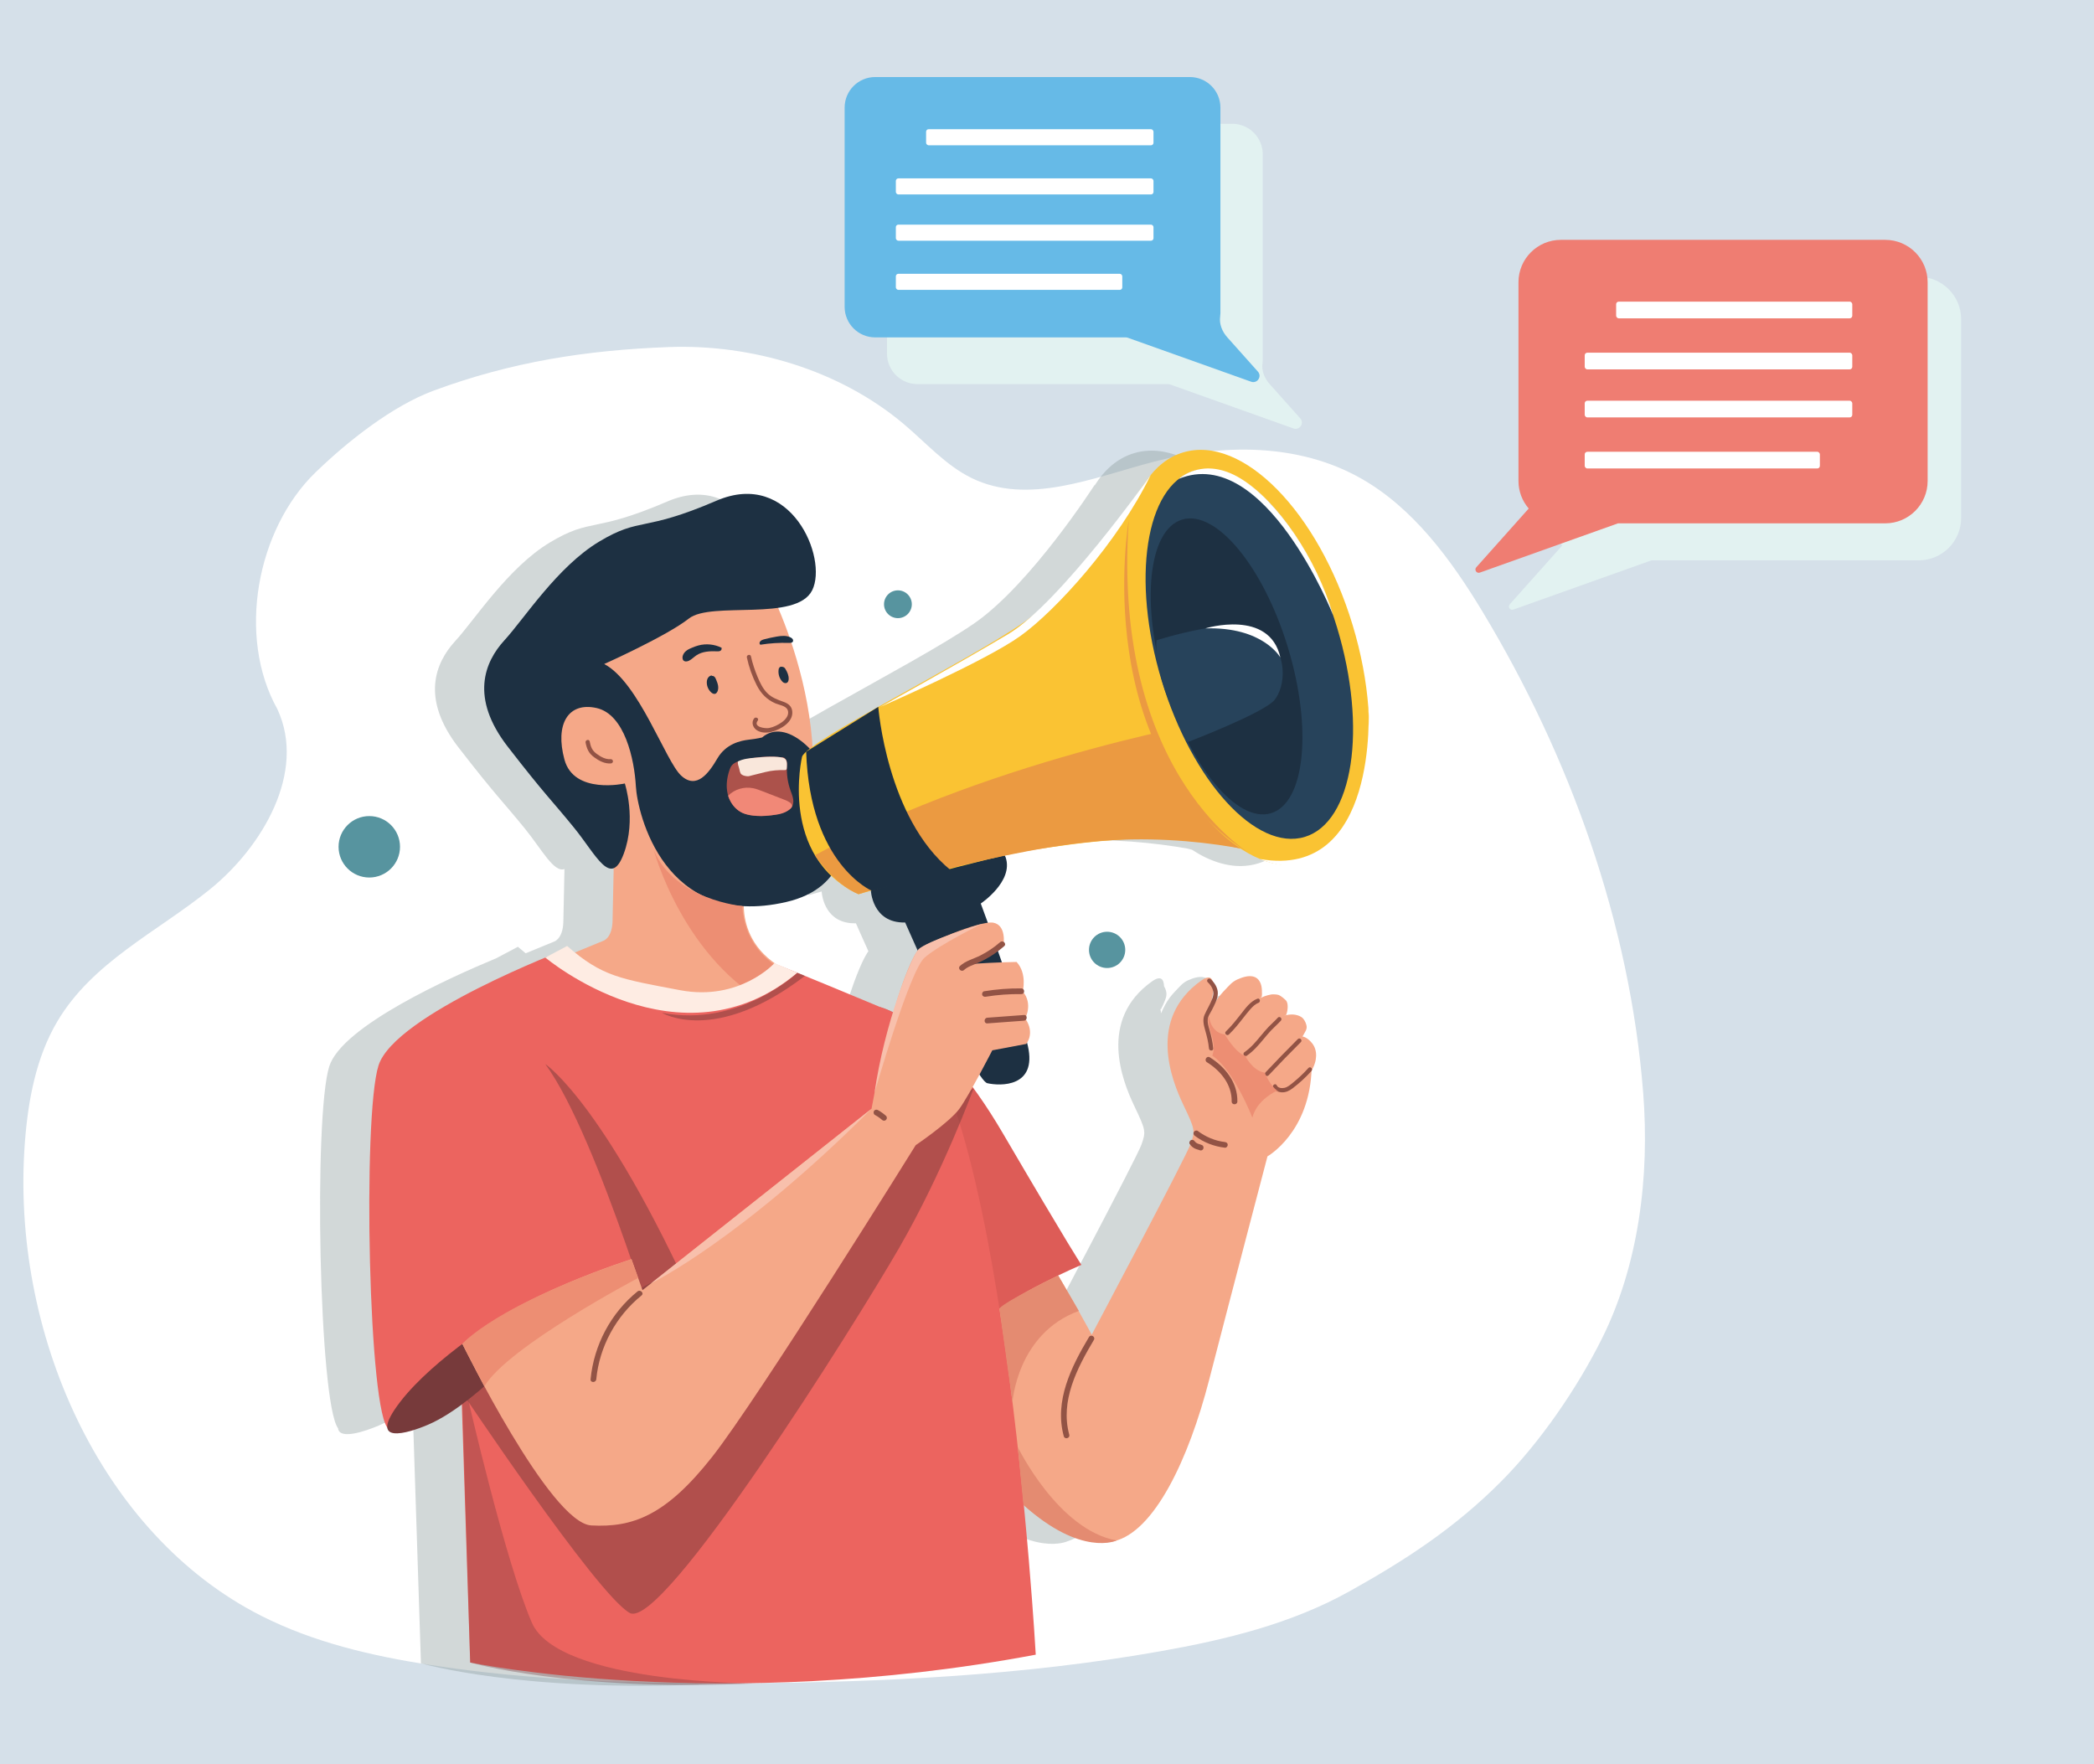 <?xml version="1.0" encoding="UTF-8"?><svg xmlns="http://www.w3.org/2000/svg" width="470" height="396" viewBox="0 0 470 396"><rect x="0" y="0" width="470" height="396" fill="#808080" stroke="none"/><g id="a"><rect x="20.436" y="-17.907" width="432.378" height="429.226" style="fill:#f2f2f2;"/></g><g id="b"><rect x="-20.55" y="-24.943" width="504.661" height="448.31" style="fill:#d5e0e9;"/></g><g id="c"><path d="M62.254,159.16c6.6,14.15-3.389,30.975-15.195,40.499-11.806,9.525-26.317,16.27-34.215,29.638-4.728,8.003-6.531,17.593-7.252,27.027-3.256,42.601,16.919,88.068,53.06,106.35,11.797,5.968,24.717,8.96,37.631,10.981,23.444,3.668,47.214,4.276,70.908,4.126,31.189-.198,62.46-1.709,93.231-7.153,14.65-2.592,29.359-6.146,42.524-13.488,12.616-7.036,23.637-14.231,34.005-24.649,8.655-8.696,17.016-20.839,22.602-32.044,8.265-16.577,10.725-36.377,9.266-55.096-2.989-38.331-16.556-75.7-36.046-108.031-7.13-11.827-15.616-23.307-27.24-29.907-14.127-8.021-31.257-7.807-46.789-3.72-13.515,3.556-28.064,9.79-40.711,3.579-5.75-2.824-10.205-7.899-15.174-12.087-14.517-12.237-34.29-17.978-52.766-17.288-18.476.689-35.256,3.309-52.728,9.767-9.26,3.423-19.308,11.347-26.567,18.382-13.184,12.776-17.677,36.789-8.542,53.114" style="fill:#fff;"/><g style="opacity:.38;"><path d="M292.547,140.458c-7.7-25.424-24.744-42.763-38.069-38.727-3.585,1.086-6.528,3.618-8.776,7.22l-.033-.081s-14.215,22.149-26.887,30.964c-7.039,4.897-21.248,12.543-32.702,18.999h0s-.007.004-.007.004c-6.32,3.563-11.784,6.756-14.752,8.929-.574-8.814-2.606-16.935-4.749-23.338.147-.044.275-.118.346-.255.09-.174.05-.393-.059-.556-.109-.162-.277-.275-.451-.365-.086-.045-.182-.061-.271-.096-.872-2.5-1.743-4.71-2.527-6.55,3.546-.501,6.466-1.563,7.651-3.962,3.554-7.19-4.793-27.273-21.488-20.083-16.694,7.19-16.944,3.554-26.323,9.173-9.379,5.62-16.817,17.291-21.28,22.158-4.463,4.867-7.768,12.883.744,23.875,8.513,10.992,9.835,11.983,14.876,18.182,3.783,4.652,6.543,10.001,8.907,9.098-.095,4.797-.203,9.997-.257,11.894-.11,3.857-2.093,4.408-2.093,4.408l-6.36,2.616c-.563-.455-1.138-.933-1.74-1.459l-4.904,2.592h0c-10.195,4.232-34.571,15.184-37.438,24.24-3.544,11.196-2.299,75.605,1.974,81.241.265,2.627,5.994.725,9.141-.621,2.444-1.045,5.023-2.651,7.58-4.536l1.883,57.911s22.779,6.609,64.102,4.682c0,0-.836,0-2.258-.032,18.922-.237,41.128-1.907,65.098-6.412,0,0-.787-14.124-2.674-33.536.076.069.214.19.449.392,12.712,11.184,20.395,7.513,20.395,7.513-.003,0-.005-.001-.008-.002,8.865-2.699,16.325-18.855,20.736-35.964,4.518-17.521,13.113-50.248,13.113-50.248,0,0,9.246-5.24,9.873-19.238.458-.776.813-1.61.964-2.496.174-1.018.08-2.102-.4-3.016-.468-.891-1.558-1.97-2.561-2.15.318-.662.873-1.312.918-1.998.042-.642-.37-1.573-.806-2.045-.496-.537-1.161-.72-1.777-.84-.617-.12-1.255-.055-1.872.06-.073.014-.144.039-.218.054l.043-.019c.363-.783.562-2.402.113-3.139-.232-.381-1.308-1.219-1.722-1.384-.358-.143-1.355-.194-1.734-.124-.947.174-1.587.424-2.377.755.086-.094.19-.17.271-.27l.053-.527c-.001-.659-.004-1.325-.158-1.966-.154-.641-.478-1.263-1.01-1.652-.977-.714-2.342-.469-3.482-.064-.612.217-1.215.474-1.745.849-.466.33-.864.744-1.26,1.155-.719.747-1.44,1.497-2.057,2.33-.753,1.016-1.331,2.148-1.83,3.311l-.102.072-.02-.757c-.055.11-.112.219-.169.328.049-.177.103-.383.161-.61l.008.281c.325-.651.632-1.311.9-1.987.163-.411.316-.832.36-1.271.07-.703-.152-1.387-.526-1.993-.066-1.605-.724-2.519-2.742-1.077-12.094,8.635-6.611,22.348-3.967,27.885,2.645,5.537,2.645,5.785,1.653,8.678-.992,2.893-22.231,42.892-22.231,42.892,0,0-1.105-2.075-2.929-5.322.011-.004.022-.009.033-.013l-1.568-2.694c-.913-1.597-1.933-3.355-3.042-5.226l-.025-.042c3.044-1.459,5.217-2.377,5.217-2.377,0,0-2.534-3.747-17.631-29.532-2.26-3.86-4.458-7.189-6.567-10.076,0,0,.002-.005.002-.005l-.003.002c-.073-.1-.147-.206-.22-.305.52-.925,1.043-1.876,1.541-2.795.764,1.142,1.376,1.851,1.764,1.939,2.932.661,11.196.933,9.103-8.349-.055-.241-.116-.497-.178-.755.464-.724,1.415-2.768-.428-5.443,0,0,1.818-3.25-.551-6.059,0,0,1.047-3.967-1.378-6.611,0,0-1.248.016-3.3.089-.374-1.078-.744-2.133-1.101-3.145.035-.026.067-.055.102-.082l1.379-.83s.661-4.298-2.314-4.849c-.306-.057-.735-.036-1.223.023-.956-2.632-1.587-4.32-1.587-4.32,0,0,7.426-4.959,5.586-10.358l-.181-.383c3.143-.655,6.346-1.262,9.532-1.786,3.966-.587,9.022-1.287,14.633-1.701,10.825-.597,20.513.426,27.848,1.711.343.086.687.171,1.028.264,1.009.657,2.022,1.238,3.035,1.724,0,0,.008.005.008.005-.002-.001-.004-.002-.005-.003,4.032,1.935,8.06,2.485,11.795,1.354,13.325-4.036,17.885-27.918,10.184-53.342ZM192.114,207.233s1.117,2.55,2.802,6.279c-.66.859-2.068,3.488-3.855,8.781-.553,1.549-1.121,3.252-1.682,5.07-1.467-.734-2.426-1.022-2.754-1.107-9.606-4.008-15.32-6.36-18.688-7.73l-.023-.009h0l-5.085-2.151c-5.726-4.051-6.877-9.398-6.937-12.807,2.835.152,5.983-.112,9.486-.916,4.783-1.098,8.048-3.217,10.131-5.915.927.884,1.957,1.719,3.123,2.48.945.666,1.956,1.25,3.013,1.673,0,0,1.031-.298,2.769-.792.092,1.147.901,7.309,7.7,7.144Z" style="fill:#899899;"/></g><path d="M229.72,337.781s11.129,10.248,20.275,8.154c9.146-2.094,16.859-18.623,21.377-36.143,4.518-17.521,13.113-50.248,13.113-50.248,0,0,9.587-5.399,9.917-19.945l-19.284-14.876-3.9,2.755s3.377-10.942-1.637-7.362c-12.094,8.635-6.612,22.348-3.967,27.886,2.645,5.537,2.645,5.785,1.653,8.678-.992,2.893-22.231,42.892-22.231,42.892,0,0-19.008-35.714-30.248-43.895l14.931,82.105Z" style="fill:#f5a888;"/><path d="M292.285,232.626c1.023.136,2.158,1.255,2.638,2.169.48.914.574,1.998.4,3.016-.227,1.328-.886,2.552-1.716,3.614-.83,1.061-1.829,1.976-2.83,2.878-.554.499-1.116,1.001-1.773,1.354s-1.428.545-2.156.384c-.728-.161-1.388-.731-1.517-1.465-.099-.564.113-1.134.365-1.647.442-.899,1.019-1.723,1.594-2.543,1.624-2.318,2.547-5.023,4.171-7.341" style="fill:#f5a888;"/><path d="M292.172,233.164c.18-.847,1.052-1.653,1.109-2.517.042-.642-.37-1.573-.806-2.045-.496-.537-1.161-.72-1.777-.84-.617-.12-1.254-.055-1.872.06-.785.145-1.561.372-2.267.745-1.456.77-2.52,2.105-3.461,3.456-1.021,1.464-1.951,2.99-2.785,4.568-.302.572-.594,1.158-.744,1.788-.15.63-.148,1.314.124,1.902.312.674.957,1.157,1.663,1.391,1.268.42,2.692.086,3.834-.606,1.142-.692,2.049-1.707,2.9-2.736,1.395-1.688,2.691-3.456,3.986-5.223" style="fill:#f5a888;"/><path d="M288.65,227.856c.363-.783.562-2.402.113-3.139-.232-.381-1.308-1.219-1.722-1.384-.358-.143-1.355-.194-1.734-.124-1.165.214-1.849.536-2.942.992-1.54.643-2.749,1.902-3.873,3.135-1.125,1.233-2.042,2.641-2.882,4.083-.337.579-.666,1.171-.856,1.814-.19.643-.233,1.348-.001,1.977.388,1.054,1.531,1.725,2.654,1.72,1.123-.005,2.19-.606,2.927-1.452.288-.331.531-.697.788-1.053,1.429-1.985,3.255-3.643,5.067-5.286.733-.664.927-.252,1.66-.916" style="fill:#f5a888;"/><path d="M283.253,223.167c-.001-.659-.004-1.325-.158-1.966-.154-.641-.478-1.263-1.01-1.652-.976-.714-2.342-.469-3.482-.064-.612.217-1.215.474-1.745.849-.466.33-.864.744-1.26,1.155-.719.747-1.44,1.497-2.057,2.33-.817,1.102-1.442,2.336-1.966,3.603-.395.954-.74,1.99-.534,3.002.247,1.214,1.357,2.198,2.591,2.299.157.013.325.011.461-.069.109-.063.186-.168.26-.271,1.213-1.689,2.345-3.474,3.926-4.824,1.591-1.359,3.6-2.243,4.921-3.866" style="fill:#f5a888;"/><path d="M244.423,300.098c-3.962,6.653-7.823,14.329-5.656,22.265.216.791,1.448.456,1.231-.339-2.071-7.587,1.75-14.938,5.528-21.282.421-.707-.682-1.35-1.102-.644h0Z" style="fill:#925345;"/><path d="M268.19,254.938c1.966,1.483,4.298,2.377,6.738,2.666.343.041.638-.322.638-.638,0-.379-.294-.597-.638-.638-2.214-.263-4.319-1.153-6.094-2.492-.275-.208-.714-.044-.873.229-.191.327-.047.665.229.873h0Z" style="fill:#925345;"/><path d="M267.041,256.794c.264.368.585.684.983.908.195.11.406.198.62.264.199.062.403.109.597.19-.051-.021-.102-.043-.152-.064.031.014.061.028.092.043.155.077.321.111.492.064.148-.041.308-.155.381-.293.152-.288.09-.715-.229-.873-.343-.17-.714-.233-1.066-.378l.152.064c-.185-.079-.358-.18-.519-.302.043.033.086.067.129.1-.159-.124-.301-.265-.425-.424.033.043.067.086.1.129-.018-.024-.036-.048-.054-.073-.099-.138-.212-.247-.381-.293-.153-.042-.356-.023-.492.064-.268.173-.437.583-.229.873h0Z" style="fill:#925345;"/><path d="M270.897,238.418c3.086,1.917,5.624,5.019,5.555,8.816-.015.822,1.261.822,1.276,0,.078-4.251-2.724-7.767-6.187-9.918-.7-.435-1.341.669-.644,1.102h0Z" style="fill:#925345;"/><path d="M203.163,207.054s15.513,35.411,18.445,36.072c2.932.661,11.196.933,9.103-8.349-2.094-9.282-10.578-31.982-10.578-31.982,0,0,7.426-4.959,5.586-10.358l-1.619-3.416-28.65,10.689s.22,7.525,7.713,7.344Z" style="fill:#1d3042;"/><path d="M171.758,130.289s20.606,37.245,4.848,68.54l-9.366,1.212s-3.857,15.207,15.868,20.165c0,0-19.504,20.496-63.251-2.645l15.537-6.391s1.983-.551,2.094-4.408c.11-3.857.441-21.377.441-21.377,0,0-15.427-6.722-15.758-17.521-.331-10.799,3.085-35.262,49.587-37.576Z" style="fill:#f5a888;"/><path d="M197.544,226.046s12.452,2.534,27.548,28.319c15.096,25.785,17.631,29.532,17.631,29.532,0,0-15.647,6.612-21.818,12.562l-23.361-70.413Z" style="fill:#dd5c57;"/><path d="M161.986,145.403c-1.6-.808-3.501-1.002-5.23-.532-.44.12-.868.28-1.292.448-.533.212-1.07.442-1.508.812-.438.37-.77.904-.77,1.478,0,.225.057.461.211.626.299.321.831.258,1.227.068.623-.298,1.104-.826,1.677-1.212,1.319-.89,3.014-.968,4.604-.907.245.009.5.019.723-.082.223-.102.398-.354.325-.588" style="fill:#1d3042;"/><path d="M170.688,144.704c2.111-.339,4.255-.474,6.391-.402.331.011.735-.013.887-.307.09-.174.05-.394-.059-.556-.109-.162-.277-.275-.451-.365-.95-.491-2.09-.374-3.144-.192-.913.157-1.819.352-2.715.586-.384.1-.799.229-1.019.559-.139.207-.151.538.065.662" style="fill:#1d3042;"/><path d="M159.829,151.608c-.366-.008-.712.217-.913.523-.201.306-.274.681-.275,1.047-.002.836.364,1.666.983,2.228.249.226.587.418.907.316.214-.068.37-.257.472-.457.215-.421.243-.917.165-1.383-.078-.466-.255-.908-.435-1.345-.09-.219-.185-.444-.351-.613-.166-.169-.421-.273-.645-.195" style="fill:#1d3042;"/><path d="M174.829,149.962c-.246.958-.026,2.024.578,2.808.148.193.324.372.544.475.22.102.493.116.7-.012.255-.159.349-.484.367-.784.049-.8-.294-1.571-.705-2.259-.082-.136-.169-.275-.298-.368-.118-.086-.262-.129-.405-.156-.161-.03-.333-.042-.485.021-.152.063-.276.217-.258.38" style="fill:#1d3042;"/><path d="M167.638,147.577c.458,2.156,1.227,4.313,2.235,6.276.939,1.829,2.262,3.199,4.165,4.016.842.361,2.366.537,2.749,1.476.453,1.109-.462,2.17-1.303,2.762-.85.599-1.847,1.104-2.874,1.296-.823.154-3.636-.195-2.532-1.662.37-.492-.46-.97-.827-.483-.64.85-.3,1.975.52,2.568.991.717,2.342.717,3.479.412,2.013-.54,4.848-2.172,4.574-4.613-.128-1.141-.925-1.727-1.938-2.09-1.339-.48-2.655-.943-3.68-1.98-1.017-1.029-1.653-2.379-2.198-3.701-.605-1.47-1.118-2.974-1.449-4.531-.128-.602-1.051-.347-.923.254h0Z" style="fill:#925345;"/><path d="M131.434,166.675c.124.629.296,1.253.596,1.823.323.615.805,1.081,1.358,1.49,1.067.788,2.348,1.465,3.714,1.365.258-.019.479-.206.479-.479,0-.244-.219-.498-.479-.479-1.177.086-2.235-.513-3.158-1.182-.45-.326-.828-.704-1.087-1.199-.26-.495-.392-1.049-.499-1.595-.119-.604-1.041-.348-.923.254h0Z" style="fill:#925345;"/><path d="M135.615,149.035s13.967-6.24,19.008-10.207c5.041-3.967,24.132.826,27.686-6.364,3.554-7.19-4.793-27.273-21.488-20.083-16.694,7.19-16.944,3.554-26.323,9.174-9.379,5.62-16.817,17.291-21.28,22.158-4.463,4.867-7.769,12.883.744,23.875,8.512,10.992,9.835,11.983,14.876,18.182,5.041,6.198,8.264,13.636,11.157,5.868,2.893-7.769.248-15.785.248-15.785,0,0-11.405,2.562-13.554-5.372-2.149-7.934.826-12.975,7.19-11.57,6.364,1.405,8.512,11.613,8.843,17.583.331,5.971,6.335,32.251,33.705,25.97,27.37-6.281,5.192-45.95-5.372-36.942,0,0-.995.275-2.956.496-1.961.22-5.184.964-7.085,4.215-1.901,3.251-4.656,7.08-8.154,3.829-3.499-3.251-9.477-20.932-17.245-25.027Z" style="fill:#1d3042;"/><path d="M146.731,190.771s6.612,24.807,26.818,35.275c0,0,9.198-5.667,9.351-5.636.153.03-15.441-2.34-16.301-17.043,0,0-15.199-1.356-19.868-12.596Z" style="fill:#ed8e73;"/><path d="M105.533,373.153s55.702,11.625,126.942-1.763c0,0-7.452-133.884-31.577-143.967-24.125-10.083-26.631-10.956-26.631-10.956,0,0-4.767,7.733-17.908,6.947-13.14-.785-23.802-4.091-29.504-10.289,0,0-38.264,14.545-41.901,26.033-3.636,11.488-2.231,79.008,2.314,81.57,4.545,2.562,16.364-6.033,16.364-6.033l1.901,58.457Z" style="fill:#ec645f;"/><path d="M122.392,238.829s14.215,9.339,36.198,59.669l-8.76,9.764s-15.454-53.152-27.438-69.433Z" style="fill:#773a3b; opacity:.5;"/><path d="M218.527,244.285s-6.768,18.566-16.685,35.756c-9.917,17.19-53.113,86.06-60.496,81.983-7.383-4.077-38.457-50.717-38.457-50.717l48.044-26.011,67.594-41.011Z" style="fill:#773a3b; opacity:.5;"/><path d="M123.274,296.184s-15.22,18.471-27.204,23.595c-4.422,1.891-13.953,4.89-6.24-5.138,7.713-10.028,23.912-19.835,23.912-19.835l9.532,1.377Z" style="fill:#773a3b;"/><path d="M195.615,248.856l-51.405,40.716-2.479-6.942s-25.646,7.988-37.956,19.007c0,0,19.691,40.249,28.948,40.745,9.256.496,16.694-2.149,27.107-15.372,10.413-13.223,45.702-69.983,45.702-69.983,0,0,7.603-5.141,9.807-8.171,2.204-3.03,7.383-13.113,7.383-13.113l7.603-1.432s2.094-2.371-.22-5.731c0,0,1.818-3.25-.551-6.059,0,0,1.047-3.967-1.377-6.612,0,0-4.353.055-10.248.441l7.328-4.408s.661-4.298-2.314-4.848c-2.975-.551-15.702,4.904-16.804,6.033-1.102,1.129-5.84,10.055-10.523,35.73Z" style="fill:#f5a888;"/><path d="M143.093,289.859c-5.99,4.848-9.803,12.059-10.535,19.719-.078.817,1.199.812,1.276,0,.702-7.334,4.444-14.189,10.161-18.816.639-.517-.269-1.415-.903-.903h0Z" style="fill:#925345;"/><path d="M196.388,250.251c.424.231.829.495,1.211.789-.043-.033-.086-.067-.129-.1.17.132.336.27.497.414.126.113.278.187.451.187.157,0,.344-.07.451-.187.112-.122.195-.281.187-.451-.007-.164-.061-.339-.187-.451-.561-.501-1.176-.943-1.837-1.303-.293-.16-.709-.082-.873.229-.158.298-.084.703.229.873h0Z" style="fill:#925345;"/><path d="M122.392,214.919s30.277,25.465,56.571,3.42l-5.125-2.168s-7.81,8.608-21.198,6.073c-13.388-2.534-17.466-3.03-25.344-9.917l-4.904,2.592Z" style="fill:#feece3;"/><path d="M221.609,229.699c2.74-.202,5.481-.403,8.221-.605.814-.06.821-1.337,0-1.276-2.74.202-5.481.404-8.221.605-.814.06-.821,1.337,0,1.276h0Z" style="fill:#925345;"/><path d="M221.235,223.716c2.649-.433,5.332-.624,8.016-.593.822.01.822-1.267,0-1.276-2.8-.033-5.592.187-8.355.638-.34.056-.53.478-.446.785.099.362.444.501.785.446h0Z" style="fill:#925345;"/><path d="M216.367,217.72c.612-.567,1.391-.887,2.155-1.194.828-.333,1.644-.69,2.435-1.105,1.596-.839,3.08-1.875,4.44-3.058.621-.54-.285-1.44-.903-.903-1.358,1.182-2.858,2.189-4.464,3.004-1.515.769-3.296,1.176-4.566,2.354-.604.56.301,1.461.903.903h0Z" style="fill:#925345;"/><path d="M180.023,169.843s-5.289,22.484,12.672,30.859c0,0,29.421-8.512,39.008-9.931,9.587-1.419,30.628-4.972,47.766,0s11.738,2.107,11.738,2.107l-34.49-84.187s-14.215,22.149-26.887,30.964c-12.672,8.815-48.595,26.547-49.807,30.188Z" style="fill:#fac333;"/><path d="M275.78,161.143s-51.213,8.29-92.879,30.812c0,0,4.284,6.544,9.794,8.747,0,0,33.309-10.823,56.985-12.133,23.676-1.31,41.958,5.128,41.958,5.128l-15.858-32.554Z" style="fill:#eb9a41;"/><path d="M197.128,158.654s1.908,24.976,16.233,36.642l-17.658,4.656s-13.948-5.918-14.759-31.233l16.184-10.064Z" style="fill:#1d3042;"/><ellipse cx="279.469" cy="147.587" rx="25.209" ry="48.099" transform="translate(-30.782 87.346) rotate(-16.85)" style="fill:#fac333;"/><ellipse cx="280.414" cy="146.777" rx="20.566" ry="42.909" transform="translate(-30.507 87.585) rotate(-16.85)" style="fill:#27435b;"/><ellipse cx="275.304" cy="149.573" rx="14.413" ry="34.43" transform="translate(-31.537 86.223) rotate(-16.85)" style="fill:#1d3042;"/><path d="M259.582,143.714s18.571-5.969,23.671-1.992c6.181,4.819,5.214,12.518,2.782,15.419-2.432,2.901-19.404,9.408-19.404,9.408,0,0-7.822-13.817-7.05-22.834Z" style="fill:#27435b;"/><path d="M175.456,169.986c-2.393-.327-4.832-.14-7.212.272-.895.155-1.79.343-2.638.666-.499.19-.995.439-1.336.849-.26.313-.413.701-.544,1.086-.584,1.716-.817,3.588-.395,5.351.422,1.763,1.557,3.398,3.192,4.18.544.26,1.129.423,1.72.54,2.234.441,4.557.226,6.773-.299,1.152-.273,2.422-.748,2.879-1.84.454-1.085-.083-2.299-.476-3.408-.604-1.701-.874-3.519-.791-5.322.022-.471.064-.961-.111-1.398-.176-.437-.655-.797-1.106-.658" style="fill:#ac524b;"/><path d="M163.435,178.601c1.446-1.474,3.595-2.092,5.619-1.685.699.141,1.367.4,2.031.657,1.77.687,3.54,1.374,5.311,2.06.316.123.601.302.887.484.386.245.588.633.471.951-.072.196-.321.439-.486.569-1.272.999-2.493,1.169-4.1,1.351-.582.066-1.611.161-2.325.159-1.478-.004-3.33-.154-4.605-.903-1.274-.748-2.13-1.875-2.671-3.25" style="fill:#f18877;"/><path d="M165.605,170.925c-.048.494.148,1.052.309,1.572.147.474.14,1.055.562,1.35.356.248.807.34,1.247.382.364.035.725-.117,1.081-.201.946-.224,2.051-.521,2.94-.736,1.653-.4,2.793-.452,4.376-.452.118,0,.248-.003.338-.075.095-.076.117-.205.13-.322.034-.318.046-.639.035-.959-.013-.397-.076-.824-.366-1.111-.282-.279-.713-.363-1.118-.414-1.887-.237-3.801-.064-5.695.11-1.271.117-2.578.243-3.714.795" style="fill:#f9e7db;"/><path d="M253.346,116.777s-9.298,53.179,28.276,75.494c0,0-32.198-17.38-28.276-75.494Z" style="fill:#eb9a41;"/><path d="M264.611,107.466s5.436-5.165,13.814-.084c8.378,5.082,17.066,17.97,20.792,30.686,0,0-15.308-38.494-34.606-30.602Z" style="fill:#fff;"/><path d="M270.515,141.044s14.424-4.45,16.869,6.543c0,0-3.87-6.973-16.869-6.543Z" style="fill:#fff;"/><path d="M237.506,286.274s-12.074,5.878-13.181,7.425l2.931,21.034s1.003-15.409,14.884-20.497l-4.635-7.962Z" style="fill:#e48b71;"/><path d="M178.963,218.339s-13.018,12.353-30.373,8.983c0,0,11.798,7.281,32.074-8.288l-1.701-.695Z" style="fill:#773a3b; opacity:.5;"/><path d="M228.438,324.786s9.053,18.646,22.206,20.972c0,0-7.894,3.786-20.924-7.977l-1.281-12.995Z" style="fill:#e48b71;"/><path d="M141.731,282.63l1.503,4.209s-29.108,15.314-34.52,24.313l-4.939-9.515s7.46-8.759,37.956-19.007Z" style="fill:#ed8e73;"/><path d="M195.615,248.856l-49.473,39.186s20.051-9.737,49.473-39.186Z" style="fill:#f8c0ac;"/><path d="M220.43,207.338s-12.611,3.888-14.292,5.788c-1.68,1.901-7.636,16.693-9.865,32.231,0,0,7.854-27.437,11.242-30.413,3.388-2.975,12.914-7.607,12.914-7.607Z" style="fill:#f8c0ac;"/><path d="M282.213,224.16c-1.581.614-2.603,2.065-3.618,3.351-1.09,1.381-2.163,2.781-3.441,3.997-.447.426.231,1.102.677.677,1.215-1.157,2.246-2.479,3.281-3.794.496-.631.991-1.266,1.523-1.867.516-.583,1.094-1.154,1.833-1.441.568-.22.321-1.147-.254-.923h0Z" style="fill:#925345;"/><path d="M286.813,228.413c-.654.729-1.403,1.363-2.08,2.069-.607.633-1.169,1.308-1.729,1.982-1.11,1.337-2.233,2.704-3.684,3.687-.507.343-.029,1.173.483.827,1.49-1.008,2.655-2.364,3.796-3.737.56-.675,1.119-1.352,1.723-1.989.702-.742,1.486-1.401,2.169-2.161.411-.457-.264-1.136-.677-.677h0Z" style="fill:#925345;"/><path d="M291.301,233.219c-2.456,2.448-4.872,4.936-7.246,7.464-.422.449.254,1.127.677.677,2.374-2.528,4.789-5.016,7.246-7.464.437-.435-.24-1.112-.677-.677h0Z" style="fill:#925345;"/><path d="M293.684,239.705c-1.073,1.186-2.233,2.291-3.478,3.297-.563.455-1.158.991-1.881,1.159-.6.139-1.471.078-1.757-.556-.253-.561-1.078-.074-.827.483.333.737,1.166,1.043,1.925,1.083.927.049,1.729-.345,2.449-.891,1.534-1.164,2.953-2.47,4.245-3.898.412-.456-.263-1.135-.677-.677h0Z" style="fill:#925345;"/><path d="M271.081,220.455c1.081,1.019,1.56,2.198,1.044,3.628-.473,1.312-1.229,2.463-1.778,3.732-.46,1.064-.168,2.272.134,3.338.393,1.383.741,2.737.87,4.176.055.609,1.012.614.957,0-.132-1.474-.454-2.882-.867-4.301-.209-.72-.439-1.489-.364-2.246.073-.735.591-1.402.915-2.05.564-1.126,1.335-2.489,1.348-3.778.013-1.246-.709-2.35-1.584-3.176-.448-.423-1.126.253-.677.677h0Z" style="fill:#925345;"/><path d="M271.4,228.234s.252,3.515,3.528,3.956c0,0,2.257,3.971,4.406,4.74,2.149.769.135,0,.135,0,0,0,1.515,3.293,4.355,3.827,0,0,1.35,3.004,2.755,3.94,1.405.936,0,.137,0,.137,0,0-4.463,1.928-5.482,6.033,0,0-4.105-10.63-9.008-13.937,0,0,.859-1.498-.272-5.083-1.131-3.585-.417-3.613-.417-3.613Z" style="fill:#ed8e73;"/><path d="M103.775,315.153l1.758,58.001s22.78,6.609,64.102,4.681c0,0-44.297.056-50.248-13.607-5.95-13.664-14.293-50.077-14.293-50.077l-1.319,1.003Z" style="fill:#773a3b; opacity:.34;"/><circle cx="248.493" cy="213.2" r="4.069" style="fill:#57949f;"/><circle cx="201.538" cy="135.623" r="3.12" style="fill:#57949f;"/><path d="M258.293,106.591s-20.374,28.826-32.047,35.764c-11.673,6.938-28.642,16.299-28.642,16.299,0,0,23.518-10.227,31.452-15.93,7.934-5.702,21.862-20.989,29.237-36.134Z" style="fill:#fff;"/><path d="M282.84,192.811s11.468,5.293,17.869-3.018c6.401-8.311,7.493-16.845,6.433-30.819,0,0,2.369,38.505-24.301,33.838Z" style="fill:#fff;"/><circle cx="82.887" cy="190.064" r="6.895" style="fill:#57949f;"/><path d="M430.665,62.136h-72.807c-5.255,0-9.516,4.261-9.516,9.516v44.596c0,2.367.869,4.527,2.299,6.192l-11.771,13.192c-.51.572.079,1.446.8,1.189l31.012-11.056h59.983c5.255,0,9.516-4.261,9.516-9.516v-44.596c0-5.256-4.261-9.516-9.516-9.516Z" style="fill:#e2f2f1;"/><path d="M423.145,53.835h-72.807c-5.255,0-9.516,4.261-9.516,9.516v44.596c0,2.367.869,4.527,2.299,6.192l-11.771,13.192c-.51.572.079,1.446.8,1.189l31.012-11.056h59.983c5.256,0,9.516-4.261,9.516-9.516v-44.596c0-5.256-4.261-9.516-9.516-9.516Z" style="fill:#ef7d72;"/><rect x="362.744" y="67.699" width="53.003" height="3.747" rx=".585" ry=".585" style="fill:#fff;"/><rect x="355.691" y="79.159" width="60.055" height="3.747" rx=".585" ry=".585" style="fill:#fff;"/><rect x="355.691" y="89.939" width="60.055" height="3.747" rx=".585" ry=".585" style="fill:#fff;"/><rect x="355.691" y="101.399" width="52.782" height="3.747" rx=".585" ry=".585" style="fill:#fff;"/><path d="M284.956,86.184c-1.137-1.275-1.833-2.969-1.585-4.66.036-.247.055-.5.055-.758v-46.128c0-3.787-3.07-6.857-6.857-6.857h-70.628c-3.787,0-6.857,3.07-6.857,6.857v44.721c0,3.787,3.07,6.857,6.857,6.857h56.228c.161,0,.321.028.473.082l27.679,9.868c1.373.49,2.493-1.175,1.523-2.263l-6.888-7.719Z" style="fill:#e2f2f1;"/><path d="M196.437,17.291h70.628c3.787,0,6.857,3.07,6.857,6.857v46.128c0,.258-.019.511-.055.758-.247,1.69.448,3.385,1.585,4.659l6.888,7.719c.971,1.088-.15,2.752-1.523,2.263l-27.679-9.868c-.152-.054-.312-.082-.473-.082h-56.228c-3.787,0-6.857-3.07-6.857-6.857V24.148c0-3.787,3.07-6.857,6.857-6.857Z" style="fill:#66bae7;"/><rect x="207.864" y="29.001" width="51.038" height="3.608" rx=".563" ry=".563" style="fill:#fff;"/><rect x="201.073" y="40.036" width="57.829" height="3.608" rx=".563" ry=".563" style="fill:#fff;"/><rect x="201.073" y="50.417" width="57.829" height="3.608" rx=".563" ry=".563" style="fill:#fff;"/><rect x="201.073" y="61.452" width="50.826" height="3.608" rx=".563" ry=".563" style="fill:#fff;"/></g></svg>